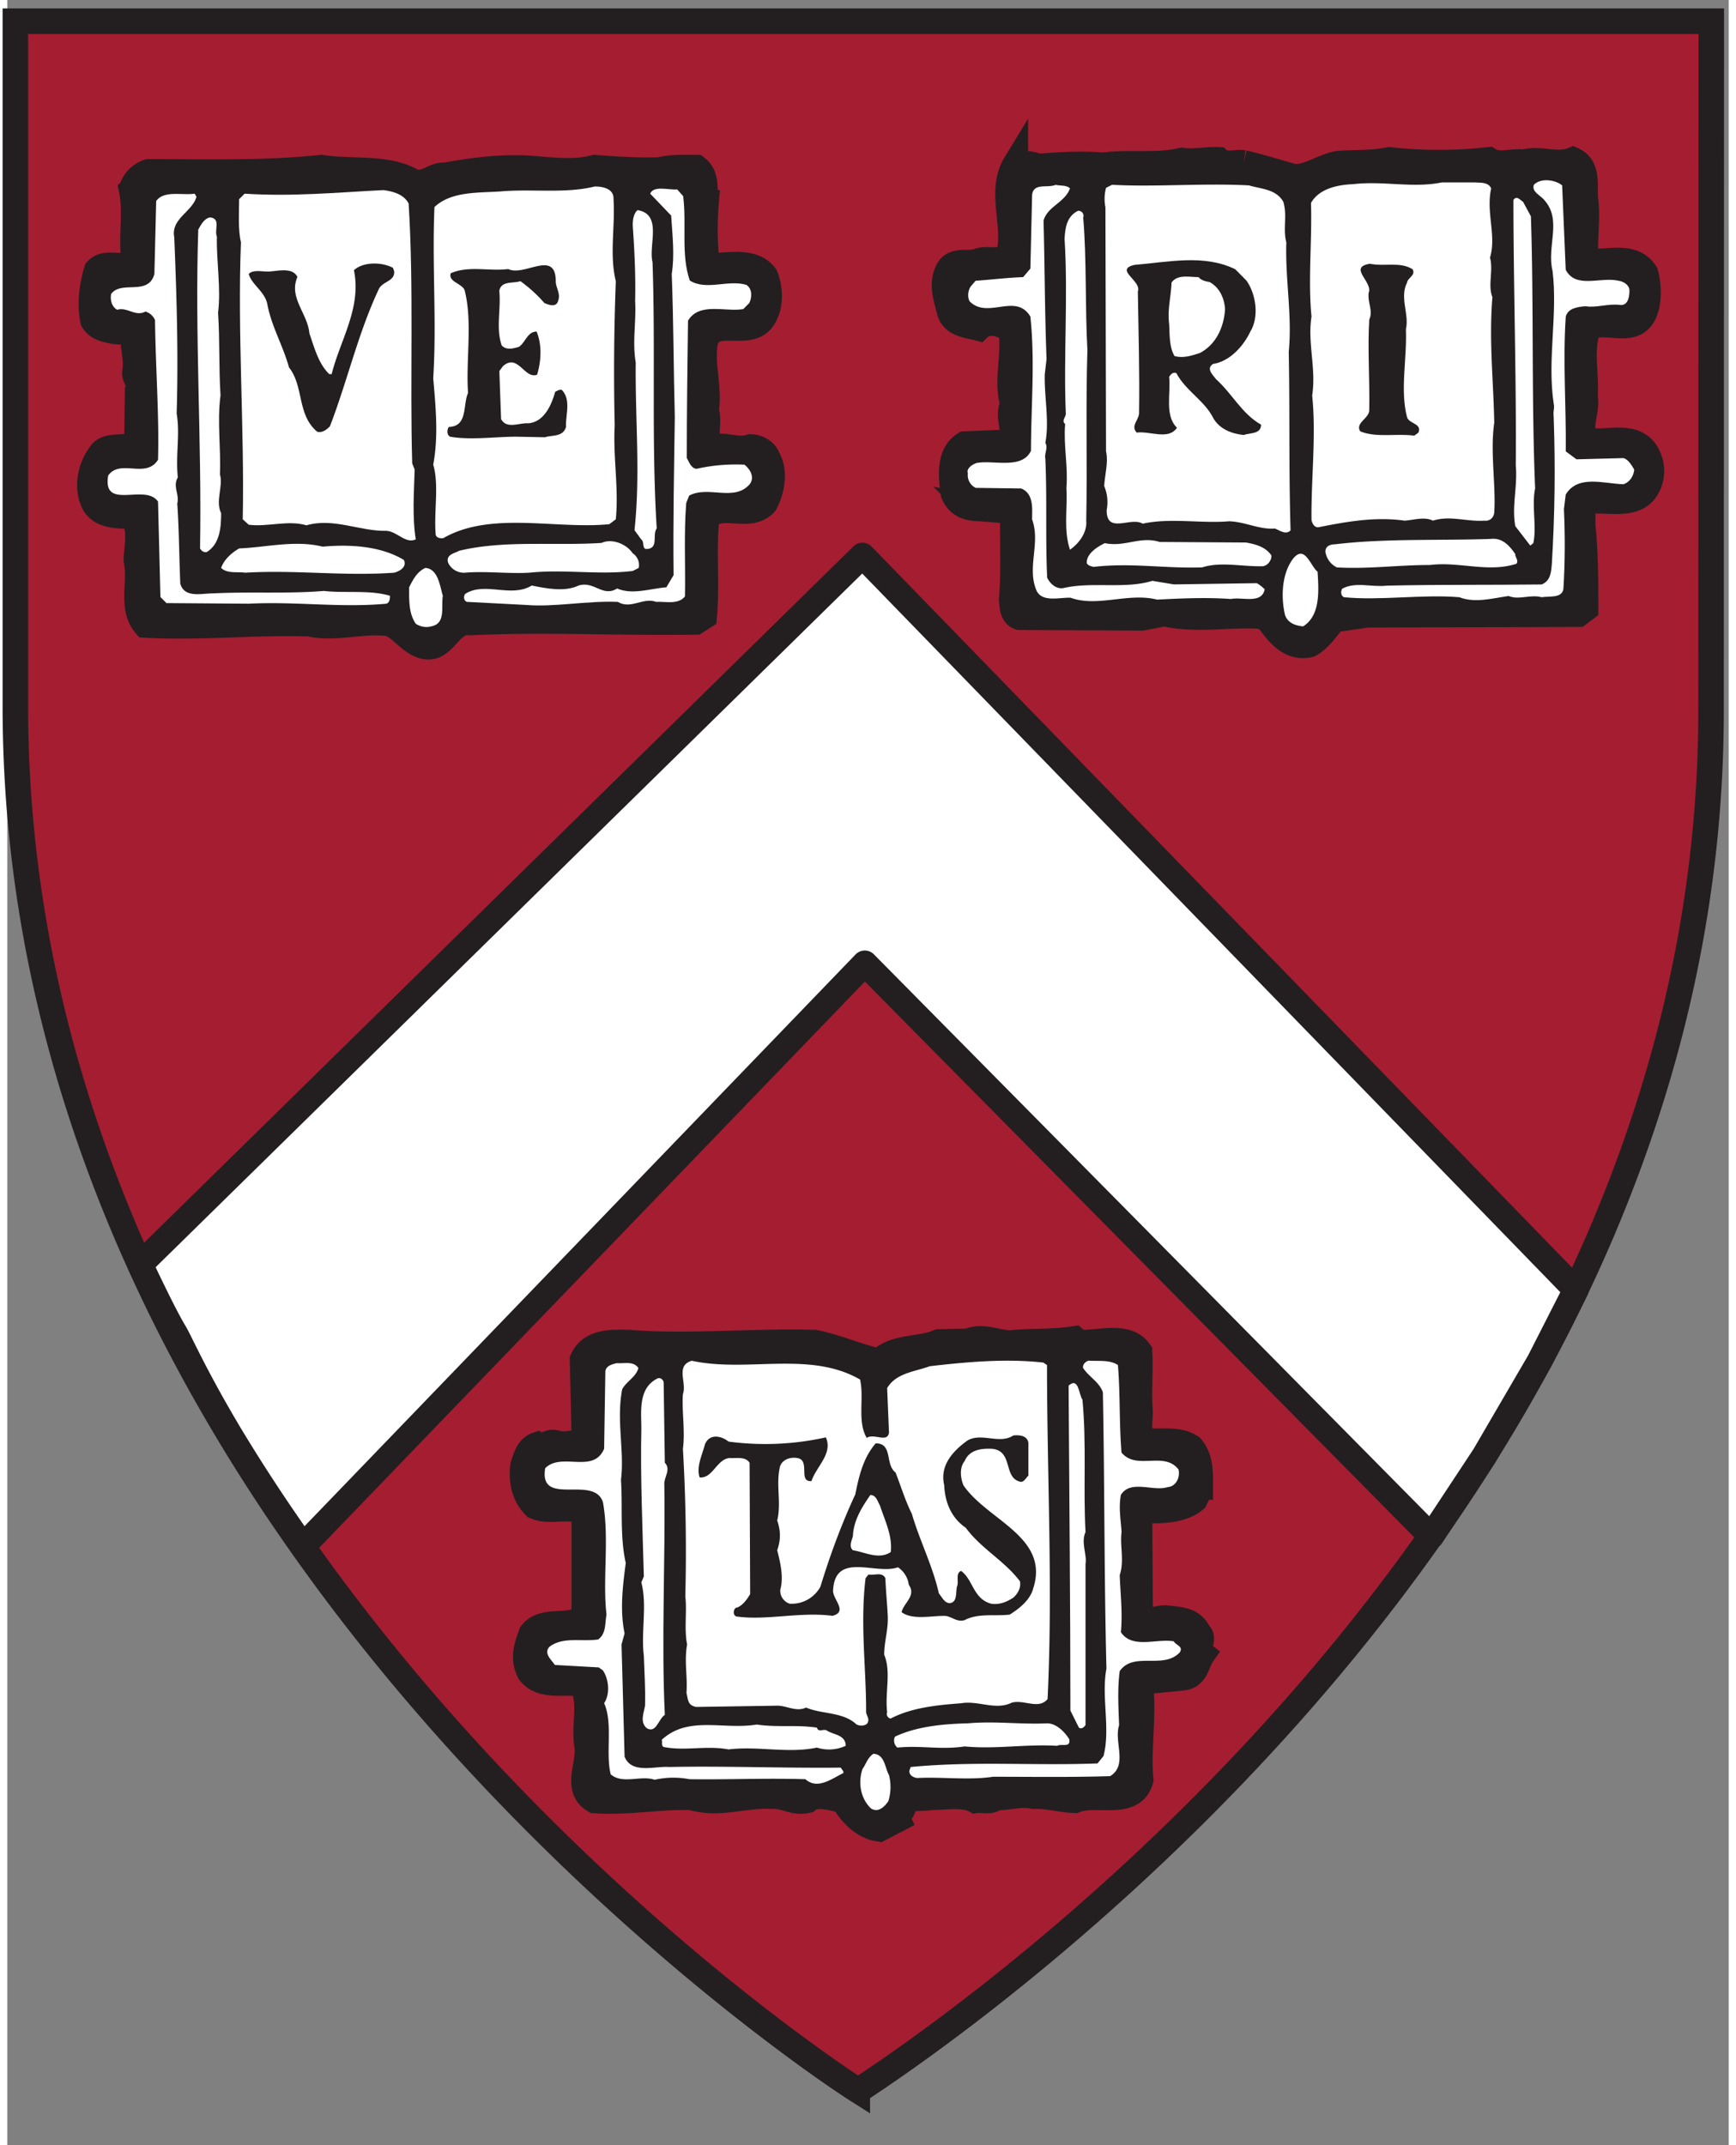 <svg xmlns="http://www.w3.org/2000/svg" width="284.521" height="351.468" viewBox="0 0 33.714 42"><rect x="0" y="0" width="33.714" height="42" fill="#808080" stroke="none"/><g fill="none" fill-rule="evenodd"><path fill="#a51d31" fill-rule="nonzero" d="M.158.415v13.417c0 16.463 16.272 26.951 16.437 27.057l.052.033a.507.507 0 0 0 .145-.073c2.768-1.834 16.576-11.762 16.576-26.934l.005-13.5z"/><path stroke="#231f20" stroke-width=".5" d="M.158.415v13.417c0 16.463 16.272 26.951 16.437 27.057l.052.033a.507.507 0 0 0 .145-.073c2.768-1.834 16.576-11.762 16.576-26.934l.005-13.5z"/><path fill="#fff" fill-rule="nonzero" d="m23.718 3.428-.296.01h-.418l-.85.066-.668.03-1.282.024-.137-.026-.105-.015-.07.286.029.4-.005.781c-.158.416-.495.407-.657.402l-.173.01-.274.04-.131.01c-.01.03-.03.137-.03.137l.064.345.02.08c.007.028.01.05.239.1l.074.017.358-.092c.023.004.146.045.146.045.108.037.317.11.399.36.003.016.01.16.01.16l-.007.539-.019.355.043.35a1.266 1.266 0 0 1-.003.14 8.093 8.093 0 0 0-.014.28l.017.174c0 .18-.065.33-.193.445l-.184.076-.724.031c-.034.03-.086.09-.086.29l.03.337c.002-.012.055.029.107.033l.283-.01c.187-.027.524-.074.728.236l.05.168v.621l-.024 1.091.01.054c.254-.017.822-.016 2.229-.008-.02 0-.035.014-.05.023.067-.028.197-.053.452-.102.461.083.841.067 1.209.05l.724-.007c.032.003.252.08.252.08l.132.101c.188.262.32.4.47.391a7.35 7.35 0 0 1 .313-.332l.043-.057.189-.11.659-.095c.021-.001.03-.002 3.613-.013h.4l-.052-1.442.002-.15-.002-.07c0-.26.103-.437.306-.526.019-.006.46-.029.46-.029.341.013.47-.002.53-.108a.381.381 0 0 0 .03-.313c-.071-.167-.178-.183-.534-.164l-.305.006c-.584-.119-.49-.652-.455-.853h-.001l.02-.275a43.132 43.132 0 0 1-.01-.529 5.028 5.028 0 0 1-.012-.314c0-.195.019-.405.09-.63l.125-.16c.218-.136.464-.118.661-.104.297.024.306.001.338-.084.06-.155.043-.396.002-.554-.035-.038-.168-.043-.466-.024l-.327.007-.15-.044-.094-.06a.27.27 0 0 1-.137-.231l-.006-.574-.005-.558-.01-.203c0-.241-.02-.29-.049-.314l-.406.032-.413.01-.29.007c0-.002-.29-.037-.417-.053l-.001.002c-.658.07-1.344.07-1.984 0 .006 0 .01-.005.015-.005-.008 0-.015.003-.026.004h-.007.007c-.077.01-.232.025-.613.06l-.32.012a4.51 4.51 0 0 1-.304.109l-.561.149c-.056.003-.438-.1-.438-.1l-.659-.178c-.03.002-.05.01-.088.01-.021-.003-.195-.042-.325-.071-.006 0-.004.01-.01.01"/><path fill="#231f20" fill-rule="nonzero" d="M24.214 3.19c.354.083.647.179.988.273.33 0 .565-.214.883-.261.318-.024.648 0 .977-.072a8.926 8.926 0 0 0 1.954 0c.2.131.46.012.682.048.341-.095.635.083.965-.048.317.143.213.523.248.796.047.405-.035.762.011 1.13l.094.06c.377.024.836-.142 1.071.238.058.226.07.524-.011.737-.2.523-.777.119-1.118.333-.154.475-.025.868-.06 1.355.072.287-.235.774.154.857.376.023.894-.155 1.093.32a.66.66 0 0 1-.034.596c-.223.392-.765.214-1.13.262-.19.082-.105.309-.13.451.06.523.06 1.153.06 1.653l-.142.107-4.13.012-.66.095c-.142.178-.294.393-.47.487-.389.096-.635-.237-.824-.5l-.152-.058c-.613-.036-1.261.095-1.872-.048l-.436.084-2.4-.012c-.142-.048-.142-.214-.154-.345.047-.547.012-1.13.025-1.7-.166-.25-.507-.037-.79-.096a.438.438 0 0 1-.376-.285c-.047-.321-.094-.774.223-.964l.836-.036c.224-.201-.036-.475.107-.737-.132-.463.022-.903-.025-1.391-.046-.142-.188-.154-.294-.201-.117-.012-.259 0-.353.094-.223-.059-.517-.071-.576-.356-.06-.226-.153-.512-.036-.75.118-.273.425-.12.624-.213.2-.06.494.071.589-.155.128-.559-.2-1.214.118-1.736a.808.808 0 0 1 .446.047c.424-.036.872-.06 1.27-.024.52-.071 1.048.024 1.543-.095.235.036.47-.023.719-.012.129.12.34.036.493.06"/><path stroke="#231f20" stroke-width=".5" d="M24.214 3.19c.354.083.647.179.988.273.33 0 .565-.214.883-.261.318-.024.648 0 .977-.072a8.926 8.926 0 0 0 1.954 0c.2.131.46.012.682.048.341-.095.635.083.965-.048.317.143.213.523.248.796.047.405-.035.762.011 1.13l.094.06c.377.024.836-.142 1.071.238.058.226.07.524-.011.737-.2.523-.777.119-1.118.333-.154.475-.025.868-.06 1.355.072.287-.235.774.154.857.376.023.894-.155 1.093.32a.66.66 0 0 1-.034.596c-.223.392-.765.214-1.13.262-.19.082-.105.309-.13.451.06.523.06 1.153.06 1.653l-.142.107-4.13.012-.66.095c-.142.178-.294.393-.47.487-.389.096-.635-.237-.824-.5l-.152-.058c-.613-.036-1.261.095-1.872-.048l-.436.084-2.4-.012c-.142-.048-.142-.214-.154-.345.047-.547.012-1.13.025-1.7-.166-.25-.507-.037-.79-.096a.438.438 0 0 1-.376-.285c-.047-.321-.094-.774.223-.964l.836-.036c.224-.201-.036-.475.107-.737-.132-.463.022-.903-.025-1.391-.046-.142-.188-.154-.294-.201-.117-.012-.259 0-.353.094-.223-.059-.517-.071-.576-.356-.06-.226-.153-.512-.036-.75.118-.273.425-.12.624-.213.2-.06.494.071.589-.155.128-.559-.2-1.214.118-1.736a.808.808 0 0 1 .446.047c.424-.036.872-.06 1.27-.024.52-.071 1.048.024 1.543-.095.235.036.47-.023.719-.012.129.12.34.036.493.06"/><g fill-rule="nonzero"><path fill="#fff" d="m30.452 3.63.07 1.653c.2.38.683.13 1.036.214.094.012.212.083.212.19 0 .119-.025.285-.165.285-.248-.035-.482.06-.694.024-.154.012-.342.036-.388.202-.06.869.01 1.772 0 2.64l.21.155.92-.024c.092.024.164.143.211.226-.012.13-.094.25-.212.286-.388-.012-.895-.19-1.13.202l-.035.285c.023.512.023 1.034-.011 1.57-.036.178-.272.13-.425.155-.223-.06-.447.06-.648-.024-.328.047-.658.142-.964.024-.73-.06-1.553.07-2.26 0-.058-.024-.07-.108-.035-.167.27-.143.565-.024.883-.06 1.035-.023 2.035-.011 3.024-.023.177-.071.188-.25.2-.416.058-.976.07-1.891.035-2.867-.015-.124.023-.165 0-.261-.129-.856.083-1.748-.022-2.593-.118-.487.188-.987-.154-1.38-.082-.106-.26-.166-.212-.308.141-.143.424-.096.554.012"/><path fill="#fff" d="M28.721 3.57c.13.012.282-.012.341.119-.105.464.107.928-.023 1.356.07.25-.047.535.047.773-.07.855.023 1.665.036 2.461-.083.571.035 1.213 0 1.76-.013.095-.083.167-.188.155-.366.023-.672-.107-1.013 0-.165-.083-.377-.012-.553 0-.588-.083-1.153.023-1.695.13-.082 0-.117-.083-.13-.142-.01-.785.095-1.665.013-2.438.082-.535-.094-1.022-.013-1.546-.07-.713.013-1.486-.01-2.224.152-.273.506-.356.823-.368.6-.07 1.166.083 1.742-.035h.623m-3.73.38c.082.273-.012.523.059.796-.024.727.118 1.427.047 2.142.023 1.128 0 2.354.036 3.495-.095.096-.212 0-.306-.036-.307.024-.577-.131-.896-.142-.552.047-1.152-.072-1.694.047-.236-.142-.706.214-.706-.262a.825.825 0 0 0-.048-.475c.012-.225.084-.464.036-.678l-.012-4.78a.83.83 0 0 1 .012-.38l.118-.06c.836.047 1.8-.036 2.682.012.236.071.531.071.671.32"/><path fill="#fff" d="M20.813 3.689c-.106.285-.436.345-.518.63.024.88.024 1.832.059 2.711l-.035.298c-.012.44.093.915.011 1.344.06.095-.023.202 0 .309.036.773 0 1.546.036 2.33.059.12.177.227.318.203.553-.13 1.212.024 1.741-.142l.423.07 1.625-.024c.06.037.106.072.153.12-.058.297-.448.143-.66.19-.48-.035-.987-.012-1.447.012-.565-.143-1.165.155-1.694-.037-.223-.01-.589.108-.682-.177-.165-.44.093-.904-.072-1.356 0-.214.036-.5-.212-.606l-.894-.012a.277.277 0 0 1-.152-.286c-.036-.095.093-.178.176-.202.342-.06.882.131 1.06-.238 0-.856.082-1.747-.012-2.628-.284-.475-.836.06-1.189-.298-.047-.082-.035-.214.024-.296l.093-.107c.33-.023.613-.06.93-.071l.142-.167.034-1.44c.024-.248.306-.13.46-.2.094.023.212 0 .282.07m9.027.547c.058 1.724.01 3.603.083 5.328-.072.332.035.748-.036 1.07l-.059.048-.294-.381c-.071-.405.047-.76.01-1.19.013-1.7-.046-3.531-.046-5.195.06-.096.13 0 .188.034l.154.286"/><path fill="#fff" d="M21.072 4.26c.07.833.035 1.748.082 2.593-.035 1.129 0 2.235-.023 3.34.023.25-.165.464-.318.57-.13-.39-.047-.783-.07-1.211.035-.428-.06-.832-.025-1.25-.082-.07.025-.142.013-.213-.047-1.106.047-2.283-.024-3.413.011-.225.047-.44.26-.547.082-.012.13.072.105.131"/><path fill="#231f20" d="M24.272 5.497c.189.273.248.713.071.999-.141.297-.412.583-.73.63-.141.095 0 .214.06.298.318.285.505.677.882.89 0 .19-.212.156-.341.203-.223-.024-.459-.107-.589-.321-.176-.357-.54-.536-.73-.892-.07-.024-.104.024-.14.072.036.32-.094.76.153.998-.164.25-.53.06-.789.096-.129-.143.06-.25.047-.404.012-.774-.012-1.558-.024-2.356.083-.213-.47-.427-.07-.523.683-.058 1.365-.213 1.977.084zm3.25-.226c.07.119-.095.166-.107.261-.152.297.047.619-.023.916.023.582-.118 1.19.023 1.724.047.13.295.119.223.298l-.082.06c-.352-.049-.741.046-1.058-.084-.107-.167.176-.25.176-.417.012-.57-.035-1.2 0-1.771.081-.178-.035-.321-.012-.523.093-.214-.413-.5.024-.571.294.06.588-.047.836.107"/><path fill="#fff" d="M23.543 5.52c.201.107.294.322.307.535-.024.358-.178.69-.494.857-.154.048-.318.107-.496.059-.105-.178-.094-.428-.105-.63-.036-.286.036-.523.047-.809.118-.166.352-.106.53-.106.047.059.129.083.211.095m5.99 5.326c0 .072.071.12.024.191-.554.179-1.118-.047-1.694.024-.635 0-1.213.083-1.824.047a.41.41 0 0 1-.224-.308c0-.107.093-.144.188-.144.977-.118 2.059-.07 3.06-.106.223-.024.366.143.47.296m-5.271-.225c.188.035.376.082.494.25.011.095-.07.202-.165.214-.4.012-.824-.095-1.189.023-.752.024-1.377-.095-2.13-.01-.046-.013-.106-.025-.13-.072-.01-.191.212-.323.353-.393.39.083.695-.143 1.072-.023l1.695.011m1.4.571c.023.38.058.855-.283 1.071-.14-.013-.293-.06-.353-.216-.083-.345-.07-.807.153-1.105.235-.297.342.143.483.25M3.422 3.665l-.658-.002c.005 0 .007.002.007.007 0 .018-.041.067-.05.106l.041.675.012.587-.027.143c-.16.337-.49.321-.65.314l-.102.002c-.012.103-.055.43-.055.43l.02.217.102.032.172.022.379.107c.158.044.16.193.16.25l.012.322.012.4c0-.008.02.06.02.06v-.002c0 .008.07.254.07.254l-.041.134-.012.914-.067.185c-.169.207-.406.22-.563.228h.002c0 .002-.087.022-.15.038a.69.69 0 0 0-.145.408l.04.208c.035.076.162.094.417.104l.243.071c.163.139.242.346.242.632l-.018.284-.013.19.02.485-.007.216.07.252 1.527-.007 1.488-.015c.296.06.546.035.81.009l.797-.008c.047.007.443.268.443.268l.28.192c-.001-.006.013 0 .153-.151.14-.153.351-.382.7-.332a.148.148 0 0 0-.118.034c-.01.009-.01.023-.015.034.107-.07.578-.074 2.7-.089l1.69.006.015-.74.029-1.028.08-.185c.247-.26.562-.24.792-.224.217.014.293.008.35-.051.059-.127.095-.389.017-.522-.03-.078-.078-.08-.087-.08a23.62 23.62 0 0 0-.395.008l-.302-.01-.184-.048c-.291-.195-.271-.49-.26-.665 0 .018-.015-.222-.015-.222l-.006-.084-.012-.643-.013-.66c.096-.613.61-.605.859-.6.13.002.276.004.321-.045.103-.125.095-.384.027-.561-.054-.066-.347-.044-.584-.027l-.2.013-.22-.086-.084-.084-.084-.19-.013-1.18v.004l-.019-.2c0-.006-.03-.129-.043-.186-.11.01-.502.038-.502.038a82.387 82.387 0 0 1-1.337-.042c-.303.096-.693.064-1.068.032l-.287-.021c-.5-.02-.953.038-1.518.138a9.96 9.96 0 0 0-.207.05.724.724 0 0 1-.558.06c-.322-.185-.687-.198-1.072-.211l-.661-.05c-.87.1-1.757.093-2.697.088zm9.918-.083c.008.002.025-.002.06-.004l-.06.004zM1.996 5.49c0-.002.01 0 .01-.003 0-.006-.004-.017-.004-.037l.003-.023-.01.063z"/><path fill="#231f20" d="M7.942 3.555c.259.083.412-.143.623-.12.53-.094 1.024-.165 1.59-.142.435.024.906.107 1.352-.011.411.035.871.059 1.272.047.223-.06.47-.047.718-.047.223.166.14.451.188.69a6.17 6.17 0 0 0 .012 1.153l.082.084c.354-.013.847-.12 1.07.201.107.274.107.642-.082.868-.306.345-1.011-.118-1.106.464-.06.44.095.845.024 1.308.094.25-.094.534.153.702.259-.048.482.083.718 0 .14 0 .294.083.34.225.154.262.072.643-.058.881-.318.333-.836-.048-1.14.274-.072.642.01 1.296-.049 1.938l-.165.106c-1.482.024-2.953-.059-4.425.013-.41-.06-.505.606-.94.451-.236-.083-.378-.31-.613-.428-.529-.084-1.059.118-1.589 0-1.07-.036-2.118.084-3.212.024-.295-.345-.083-.844-.177-1.26 0-.25.118-.679-.106-.868-.27-.013-.612 0-.74-.286-.142-.333-.036-.725.176-.975.188-.166.517-.012.682-.215l.012-.95c.129-.143-.095-.262-.047-.428.035-.262-.059-.44-.024-.69-.117-.095-.317-.048-.47-.095-.13-.024-.26-.072-.33-.19-.07-.321-.023-.679.07-.988.2-.226.59.06.73-.238-.059-.44.047-.891-.047-1.344a.507.507 0 0 1 .33-.344c1.176 0 2.26.035 3.389-.083.612.095 1.294-.025 1.789.273"/></g><path stroke="#231f20" stroke-width=".5" d="M7.942 3.555c.259.083.412-.143.623-.12.53-.094 1.024-.165 1.59-.142.435.024.906.107 1.352-.011.411.035.871.059 1.272.047.223-.06.47-.047.718-.047.223.166.14.451.188.69a6.17 6.17 0 0 0 .012 1.153l.082.084c.354-.013.847-.12 1.07.201.107.274.107.642-.082.868-.306.345-1.011-.118-1.106.464-.06.44.095.845.024 1.308.094.25-.094.534.153.702.259-.048.482.083.718 0 .14 0 .294.083.34.225.154.262.072.643-.058.881-.318.333-.836-.048-1.14.274-.072.642.01 1.296-.049 1.938l-.165.106c-1.482.024-2.953-.059-4.425.013-.41-.06-.505.606-.94.451-.236-.083-.378-.31-.613-.428-.529-.084-1.059.118-1.589 0-1.07-.036-2.118.084-3.212.024-.295-.345-.083-.844-.177-1.26 0-.25.118-.679-.106-.868-.27-.013-.612 0-.74-.286-.142-.333-.036-.725.176-.975.188-.166.517-.012.682-.215l.012-.95c.129-.143-.095-.262-.047-.428.035-.262-.059-.44-.024-.69-.117-.095-.317-.048-.47-.095-.13-.024-.26-.072-.33-.19-.07-.321-.023-.679.07-.988.2-.226.59.06.73-.238-.059-.44.047-.891-.047-1.344a.507.507 0 0 1 .33-.344c1.176 0 2.26.035 3.389-.083.612.095 1.294-.025 1.789.273"/><path fill="#fff" fill-rule="nonzero" d="M11.873 3.9c.034.547-.083 1.082.045 1.605a46.018 46.018 0 0 0-.022 2.83c-.035.607.082 1.213.022 1.832l-.128.096c-1.036.105-2.319-.262-3.248.272-.071.012-.153-.011-.153-.082-.035-.464.07-.952-.047-1.356.106-.56.047-1.142 0-1.69.07-1.129-.025-2.21.024-3.353.34-.32.882-.273 1.33-.309.6-.047 1.247.047 1.81-.094.167 0 .378.047.367.25"/><path fill="#fff" fill-rule="nonzero" d="M13.237 3.84c.071.56-.047 1.142.13 1.653.33.203.742-.023 1.107.084.128.083.105.261.058.356l-.118.119c-.352.06-.859-.142-1.082.226-.012.915-.024 1.749-.024 2.688.047.083.082.201.189.213.317-.071.612-.095.94-.082.119.095.201.25.106.38-.305.356-.81.024-1.188.226l-.058.143c-.048.594-.013 1.224-.025 1.831-.128.167-.387.096-.564.107-.259-.095-.494.154-.752 0-.625-.023-1.236.107-1.801.06L9 11.784c-.058-.023-.07-.095-.034-.155.388-.25.894.084 1.306-.165.283.058.647.13.917 0 .307-.096.472.237.754.058.306.131.648 0 .965-.023l.141-.238c-.012-1.058.011-2.106.024-3.093-.024-.903-.024-1.89-.06-2.805.06-.37.013-.762-.011-1.142l-.411-.429c.07-.165.352-.07.529-.083l.117.131m-5.377.143c.105 1.665.023 3.46.07 5.09l.048.119c-.013.452-.049.927.022 1.368-.2.094-.363-.155-.576-.167-.517.012-1.035-.261-1.565-.108-.366-.107-.754.036-1.13-.011l-.118-.107c.036-1.772-.106-3.65-.035-5.423-.06-.25-.036-.582-.036-.844l.107-.108c.94.06 1.788-.023 2.718-.07.189.023.4.082.495.261"/><path fill="#fff" fill-rule="nonzero" d="M3.705 3.852c-.082.298-.506.429-.435.796.047 1.142.082 2.296.047 3.45.07.404-.024.82.023 1.249-.106.178.036.332-.011.511.036.535.036 1.033.059 1.57.082.285.411.19.635.19.718-.037 1.483.011 2.177-.048.413.048.906-.024 1.294.095 0 .048 0 .131-.07.155-.906.083-1.766-.047-2.696 0l-1.611-.012-.118-.119-.047-1.867c-.247-.369-1.094.19-.976-.511.234-.334.74.071.976-.31.024-.868-.047-1.783-.059-2.734a.292.292 0 0 0-.188-.167c-.2.107-.353-.095-.554-.035-.105-.06-.14-.191-.117-.31.2-.273.73.048.847-.392l.035-1.427c.153-.214.507-.107.754-.144l.035.06m8.932 1.284c.06 1.737-.023 3.532.082 5.21-.094.13.048.392-.199.403-.094 0-.036-.142-.106-.19l-.13-.178c.118-1.118.012-2.14.024-3.282-.07-.417.012-.785-.012-1.213.012-.487-.012-.975-.047-1.475 0-.095.012-.226.095-.297.493.084.21.678.293 1.022"/><path fill="#fff" fill-rule="nonzero" d="M4.105 4.638c-.011.487.083.998.023 1.486.036.535.013 1.082.048 1.617-.07.51.012 1.059-.012 1.546.07.226-.095.523.024.761 0 .273-.024.606-.283.761-.058.011-.106-.025-.13-.071.036-2.106-.105-4.162-.035-6.243.047-.084.118-.226.236-.238.212.024.071.25.13.38"/><path fill="#231f20" fill-rule="nonzero" d="M7.577 5.315c.013.19-.212.19-.295.333-.411.868-.623 1.819-.964 2.7-.059.059-.141.13-.247.106-.4-.332-.26-.891-.554-1.26-.117-.429-.341-.797-.424-1.236-.047-.25-.305-.381-.365-.595.095-.095.285-.036.413-.048.177-.011.447-.083.541.108-.176.404.2.712.235 1.105.095.274.177.594.389.797h.047c.165-.666.588-1.296.436-2.034.176-.166.54-.166.765-.047l.023.07m3.165.215c.012.12.095.226.047.357-.035.143-.187.083-.27.047a2.73 2.73 0 0 0-.47-.428c-.143.048-.378-.012-.413.19.035.37-.07.737.048 1.07.094.096.222.06.34.024.13-.095.165-.297.343-.297.105.261.093.559.01.844-.246.096-.376-.428-.67-.166l-.07.095.034.94c.107.202.353.071.53.083.318-.024.46-.369.53-.618.035-.012.07-.048.13-.036.187.202.07.488.082.725-.06.202-.271.155-.412.202l-.565-.011c-.4 0-.895.071-1.294 0-.07-.036-.06-.143-.024-.191.376-.011.27-.428.376-.666-.046-.642.094-1.403-.07-2.02-.071-.132-.318-.156-.27-.322.352-.155.74-.036 1.128-.083.32.155.942-.405.93.261"/><path fill="#fff" fill-rule="nonzero" d="M12.249 10.833a.277.277 0 0 1 .118.286l-.118.06c-.67.082-1.342-.038-2.024.034-.413.024-.859-.035-1.26 0a.342.342 0 0 1-.329-.19c-.059-.167.13-.19.212-.239.882-.214 1.86-.094 2.79-.154.21-.095.493.024.61.203m-4.482.13c.07.143-.096.227-.189.25-1 .071-1.919-.059-2.919 0-.141-.023-.352.024-.47-.094.058-.168.211-.299.352-.381.542-.023 1.095-.168 1.637-.035.529-.049 1.141-.013 1.589.26m.764.702c-.035.214.06.535-.213.595A.37.37 0 0 1 8 12.212c-.14-.202-.13-.463-.13-.713.072-.143.155-.31.32-.38.247.022.28.345.34.546m10.408 14.869c-.016.008-.01.009-.027.01l-.66.027c-.002.004-.424.11-.424.11-.233.035-.422.064-.54.183a.275.275 0 0 1-.28.078l-.618-.182-.672-.195c-.21.02-.623.024-1.45.032l-2.12-.015c-.347-.01-.532.012-.603.151.021.182.032.549.05 1.365 0 .007-.057.186-.057.186l-.107.141-.22.12-.14.012c-.02 0-.303-.016-.364-.02l-.055.021c.013-.005-.097.011-.176.021l-.078.161c.002.001.002.003.002.007 0 .026-.009.13-.009.13 0 .15.054.255.133.353.07 0 .155.008.268.017.189-.01.435-.02.658.11a.3.3 0 0 1 .146.257v2.035l-.091.214c-.208.201-.47.215-.682.225-.195.01-.284.023-.325.077-.045.155-.083.296-.009.436.038.045.168.057.421.055l.376.018c.1.005.178.058.23.156.118.227.133.448.133.616l-.008.238.013.508-.033.42-.032.26c0 .06.023.075.046.095.142-.017.39-.024.879-.037l.894-.034c.346.093.6.06.894.02l.695-.043c.044.003.35.054.35.054l.304.033c.003 0 .003.005.005.006.23-.092.481-.074.681-.027l.1.024.191.138c.07.122.224.318.44.383.043-.023.117-.06.141-.074l.062-.109.008-.08c.157-.299.45-.307.625-.312l.139-.01.252-.012c.205-.012.474-.014.713.081-.057-.01.108-.014.108-.014l.092.003c-.023 0-.045.03-.064.04l.217-.1.277-.02h.492c-.009 0-.009.012-.014.013.083-.005.216.003.479.027l.332.04c.001-.003.497-.06.497-.06.429.005.463-.035.488-.123a23.997 23.997 0 0 1-.007-.82l.001-.888.066-.202.106-.13.198-.107c.002 0 .7-.069.724-.07.003-.01.054-.113.054-.113l.04-.079-.033-.09s.019-.136.02-.152c-.009-.013-.02-.028-.022-.034-.024-.059-.09-.08-.319-.104l-.187.012c-.126.026-.454.093-.625-.23l-.034-.138-.013-1.999a.294.294 0 0 1 .14-.253l.093-.06.176-.044c.405.03.646-.042.754-.12.008-.024.01-.046.02-.07a.068.068 0 0 0 .008-.017v-.033c0-.249-.01-.39-.108-.51a3.357 3.357 0 0 0-.4-.007l-.274-.006-.14-.044c-.298-.188-.276-.51-.262-.703l.006-.126-.01-.615-.001-.395c-.086-.074-.25-.085-.515-.06l-.383.017-.17-.063-.61.045-.547.03a8.753 8.753 0 0 1-.346-.044c-.158-.035-.277-.06-.373-.018"/><path fill="#231f20" fill-rule="nonzero" d="M19.633 26.297c.424-.048.847-.012 1.27-.083l.083.071c.377.024.942-.178 1.19.179.022.44-.024.76.01 1.177 0 .214-.07.452.118.571.283.024.635-.048.883.12.189.225.177.486.177.783h-.024c.024.06-.047.179-.082.25-.236.202-.66.226-.989.202l-.094.059.012 1.998c.106.202.353.024.542.06.223.023.493.035.6.285.152.119-.071.296.082.416-.118.166-.118.428-.377.463l-.73.071-.106.131c.06.607-.058 1.213 0 1.796-.153.559-.881.226-1.294.403-.282-.012-.519-.093-.812-.083-.235-.058-.482.037-.73.025-.093.107-.27.036-.4.059-.236-.13-.6-.06-.882-.06-.189.037-.436-.034-.542.167.036.131-.153.131-.094.262l-.365.19c-.318-.047-.552-.297-.705-.56-.224-.046-.53-.153-.707 0-.259.06-.436-.093-.67-.082-.566-.035-1.048.19-1.59.024-.647-.024-1.247.108-1.906.06-.388-.226-.105-.69-.141-1.034-.082-.452.094-.868-.106-1.249-.353-.059-.788.083-1.024-.225-.141-.263-.06-.51.035-.762.248-.32.765-.071 1.036-.332v-2.034c-.282-.166-.67.011-.965-.12-.212-.213-.27-.486-.236-.795.047-.143.094-.356.283-.416.117.071.212-.071.353-.036.141.06.306 0 .46 0l.105-.143-.035-1.486c.152-.344.541-.344.894-.333 1.177.096 2.46-.036 3.649 0 .435.083.834.273 1.27.368.306-.309.789-.214 1.166-.38l.576-.012c.27-.12.542.023.812.035"/><path stroke="#231f20" stroke-width=".5" d="M19.633 26.297c.424-.048.847-.012 1.27-.083l.083.071c.377.024.942-.178 1.19.179.022.44-.024.76.01 1.177 0 .214-.07.452.118.571.283.024.635-.048.883.12.189.225.177.486.177.783h-.024c.024.06-.047.179-.082.25-.236.202-.66.226-.989.202l-.094.059.012 1.998c.106.202.353.024.542.06.223.023.493.035.6.285.152.119-.071.296.082.416-.118.166-.118.428-.377.463l-.73.071-.106.131c.06.607-.058 1.213 0 1.796-.153.559-.881.226-1.294.403-.282-.012-.519-.093-.812-.083-.235-.058-.482.037-.73.025-.093.107-.27.036-.4.059-.236-.13-.6-.06-.882-.06-.189.037-.436-.034-.542.167.036.131-.153.131-.094.262l-.365.19c-.318-.047-.552-.297-.705-.56-.224-.046-.53-.153-.707 0-.259.06-.436-.093-.67-.082-.566-.035-1.048.19-1.59.024-.647-.024-1.247.108-1.906.06-.388-.226-.105-.69-.141-1.034-.082-.452.094-.868-.106-1.249-.353-.059-.788.083-1.024-.225-.141-.263-.06-.51.035-.762.248-.32.765-.071 1.036-.332v-2.034c-.282-.166-.67.011-.965-.12-.212-.213-.27-.486-.236-.795.047-.143.094-.356.283-.416.117.071.212-.071.353-.036.141.06.306 0 .46 0l.105-.143-.035-1.486c.152-.344.541-.344.894-.333 1.177.096 2.46-.036 3.649 0 .435.083.834.273 1.27.368.306-.309.789-.214 1.166-.38l.576-.012c.27-.12.542.023.812.035"/><path fill="#fff" fill-rule="nonzero" d="M20.363 26.726c0 2.2.117 4.351.011 6.54-.176.214-.47 0-.705.072-.318.154-.647-.048-.99.01-.482.037-.963.085-1.376.298-.047 0-.095-.06-.071-.119-.046-.404.083-.785-.058-1.13 0-.261.082-.487.07-.76-.012-.239-.036-.476-.047-.737-.06-.132-.223-.048-.33-.073l-.058.073c-.107.89.011 1.747.011 2.591-.01.095.083.154.024.25-.047.059-.188.059-.236 0-.27-.226-.658-.178-.964-.309-.201.095-.389-.048-.59-.036l-1.565.024c-.164-.036-.152-.13-.187-.273.023-.345-.047-.607.012-.952-.06-.297 0-.654-.035-.938a34.64 34.64 0 0 0-.047-2.892c.047-.344-.024-.736 0-1.07.082-.225-.154-.557.175-.653 1.083.237 2.307-.202 3.295.368.083.368-.06.821.13 1.142.142-.096.412.107.436-.107l-.036-.868c.177-.297.541-.32.836-.428.717-.083 1.494-.154 2.224-.071l.07.048"/><path fill="#fff" fill-rule="nonzero" d="M21.752 26.726c.047.583.023 1.141.07 1.713.294.357.836-.036 1.117.333.036.165-.058.333-.21.343-.283.095-.73-.154-.92.155-.046.262 0 .487.014.725-.036.273.058.559-.036.844.012.357.059.726.023 1.118.223.332.694.12 1.035.178.048.083.189.096.12.215-.32.345-.907-.024-1.178.369-.047.344-.024.724-.012 1.058-.106.332.177.783-.176.998-.766.024-1.53.012-2.295.012-.46.071-1.001 0-1.471.024-.07 0-.177-.049-.165-.143l.024-.072c1.236-.119 2.412-.023 3.66-.07l.117-.144c.141-.535-.047-1.165.058-1.712-.046-1.796-.035-3.639-.07-5.411-.07-.202-.27-.297-.387-.475-.013-.06.035-.12.105-.144.2.014.412-.022.577.086m-9.392.06c-.047.176-.235.26-.317.414-.118.607.047 1.212-.024 1.772.035.523-.024 1.118.094 1.63-.06.45-.118.928-.023 1.378l-.06.215.06 2.2c.14.345.6.178.87.201 1.095-.023 2.271.025 3.365.012.013.036.06.06.049.107-.224.108-.507.333-.742.12-.788-.024-1.518.011-2.272 0a1.667 1.667 0 0 0-.682.011c-.27-.094-.624.095-.86-.106-.105-.417.048-1-.129-1.393.118-.178.095-.463-.023-.641l-.082-.06-.86-.048c-.07-.106-.224-.225-.106-.356.27-.202.612-.095.954-.143.164-.12.129-.32.164-.487-.082-.678.059-1.486-.07-2.2-.176-.547-1.26.107-1.131-.666.32-.322.943.119 1.154-.381l.024-1.522c.023-.107.13-.13.223-.154.141.012.33-.047.424.096"/><path fill="#fff" fill-rule="nonzero" d="m12.855 27.07.023 1.57c.129.131-.023.286-.01.427.022 1.487-.06 3.057.01 4.508-.129.083-.165.367-.353.262-.141-.12-.058-.298-.035-.44.01-.333-.012-.63-.023-.975-.06-.477.07-.988-.049-1.44l.049-.118c-.024-.904-.071-1.974-.049-2.89 0-.333-.07-.797.319-.987.058-.024.118.036.118.083m8.202.333c.083.891.013 1.725.06 2.592-.095.214.034.44 0 .63v3.152c-.036.047-.083.083-.13.047l-.166-.333c0-2.116-.023-4.257-.035-6.362.2-.178.2.18.271.274"/><path fill="#231f20" fill-rule="nonzero" d="M19.998 28.248v.642c-.047.047-.095.143-.165.119-.329-.083-.13-.596-.541-.643-.2-.011-.447.012-.542.24-.106.129-.082.331-.024.474.47.69 1.695 1.01 1.366 2.022-.06.225-.27.391-.459.51-.295.036-.611-.034-.883.108-.164.048-.259-.083-.4-.083-.27 0-.623.083-.835-.072.036-.178.294-.321.141-.536a.485.485 0 0 0-.212-.343c-.436.154-1.224-.31-1.27.44-.024.178.305.427-.012.51-.648-.083-1.283.096-1.883.013-.071-.025-.06-.13-.013-.168.118-.023.224-.165.283-.272l-.011-2.569c-.083-.13-.26-.083-.39-.094-.257.023-.329.404-.588.38-.07-.202.049-.44.106-.654.095-.215.329-.154.46-.047a5.466 5.466 0 0 0 1.906-.083c.141.32-.188.57-.282.856-.271.023-.012-.416-.283-.452-.153-.025-.318.047-.341.201-.071.345.036.678-.047 1.023.07.203.07.38 0 .582.06.24.13.524.06.774a.267.267 0 0 0 .186.273.641.641 0 0 0 .6-.333c.189-.619.413-1.225.683-1.807.072-.357.153-.714.4-1 .342 0 .178.416.389.571.106.274.188.547.319.809.152.523.41 1.024.529 1.558.058.07.105.178.2.19.164 0 .129-.202.153-.321.046-.095-.036-.261.082-.309.235.167.235.547.589.642.163.025.306-.035.434-.119.095-.083.154-.202.13-.32-.306-.405-.765-.642-1.06-1.047-.282-.191-.41-.5-.423-.833-.094-.392.177-.677.46-.88.281-.154.622.083.893-.095.12-.012.272 0 .295.143"/><path fill="#fff" fill-rule="nonzero" d="M17.09 29.473c.096.296.249.594.213.915-.236.155-.506 0-.742-.036-.082-.072-.023-.19 0-.273.012-.31.177-.571.342-.808.117-.001.141.13.187.202m3.708 4.577c.035.178-.154.083-.235.131-.635-.036-1.2.07-1.813.012-.47.071-.87-.024-1.317.023a.178.178 0 0 1-.048-.214c.424-.202.954-.25 1.425-.261.54-.048 1.023.024 1.553 0 .189 0 .353.178.435.31m-4.942-.226c.034.106.13.012.2.06.13.082.364.082.364.296a.778.778 0 0 1-.564.035c-.566.12-1.154-.035-1.73.036-.435-.083-.847.036-1.271-.048-.047-.023-.024-.082-.036-.142.518-.476 1.2-.19 1.859-.297.413.06.765 0 1.178.06m1.412.928a.933.933 0 0 1-.012.51c-.07.107-.2.238-.342.143-.2-.191-.258-.501-.164-.772.07-.096.094-.215.212-.297.224.01.224.272.306.416"/><path fill="#fff" fill-rule="nonzero" d="M30.72 25.254 16.748 10.875 2.603 24.757s.455.974.67 1.327c.11.18.388.84 1.109 2.045a34.395 34.395 0 0 0 1.41 2.143L16.794 18.86l11.094 11.22 1.04-1.576 1.08-1.852z"/><path stroke="#231f20" stroke-linejoin="round" stroke-width=".5" d="M30.72 25.254 16.748 10.875 2.603 24.757s.455.974.67 1.327c.11.18.388.84 1.109 2.045a34.395 34.395 0 0 0 1.41 2.143L16.794 18.86l11.094 11.22 1.04-1.576 1.08-1.852z"/></g></svg>